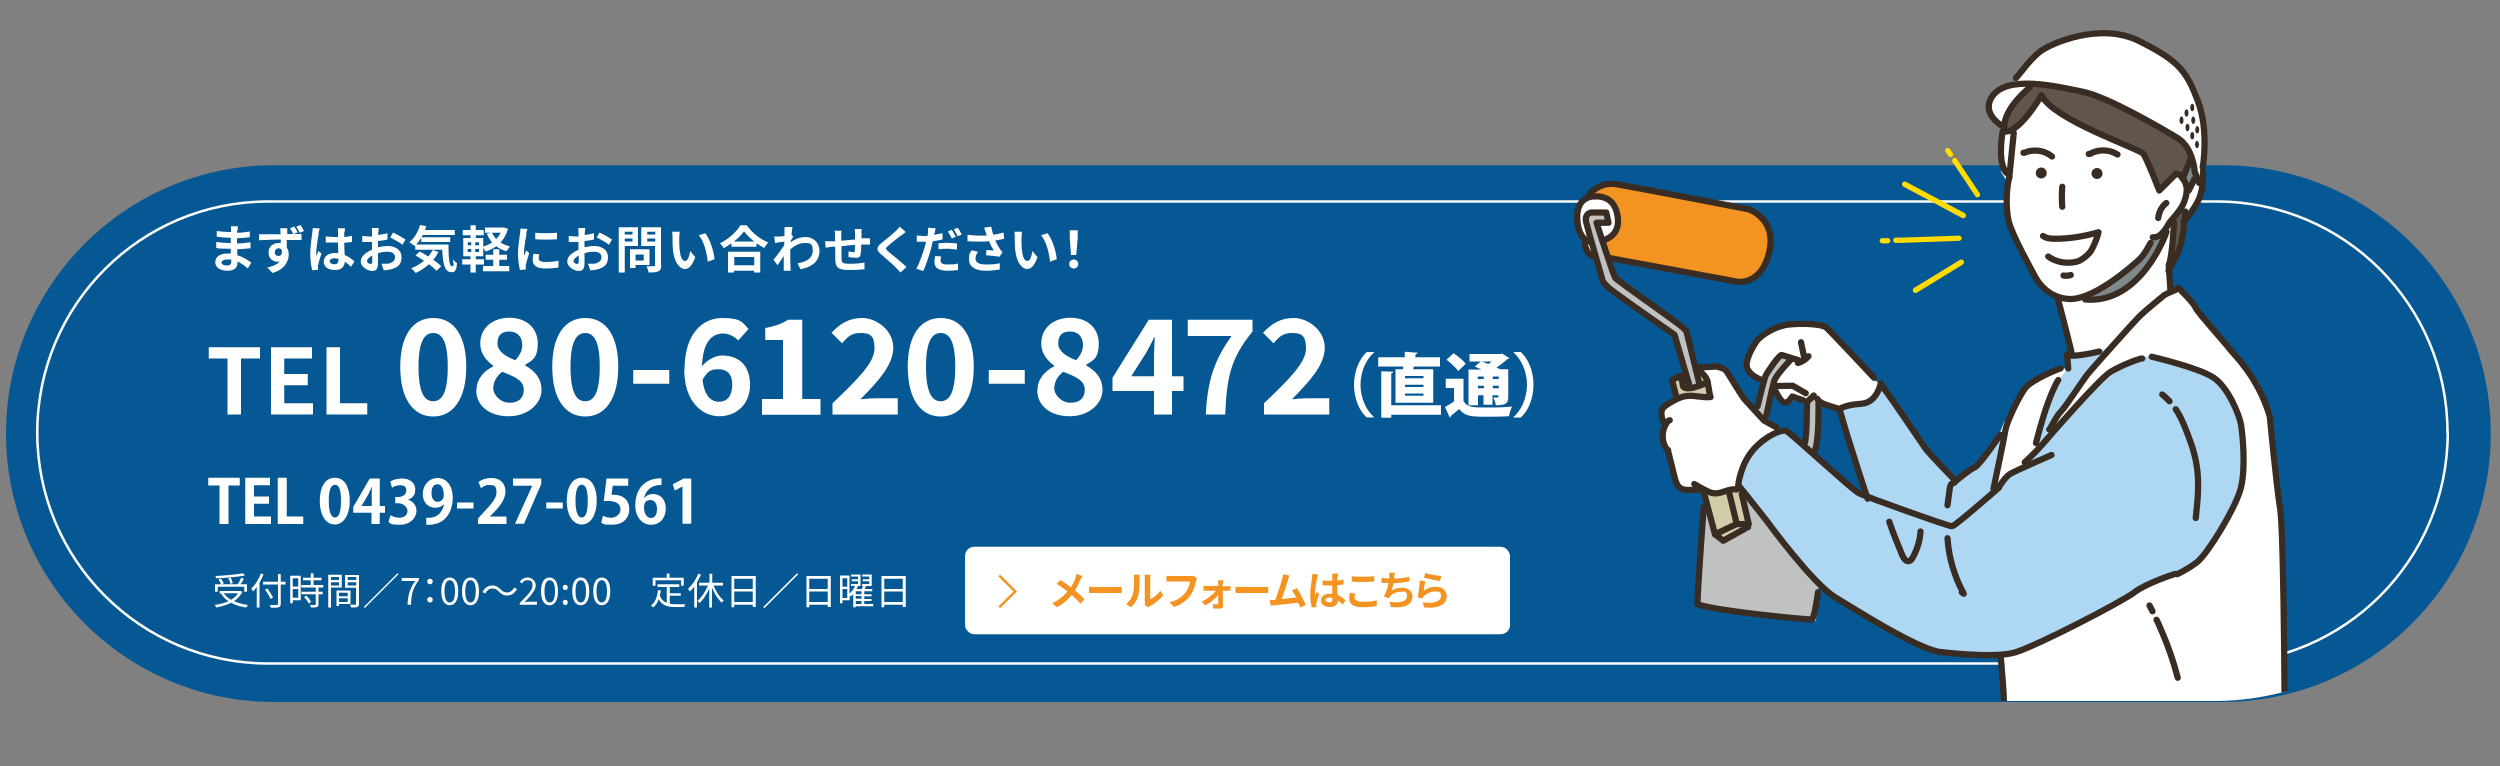 <?xml version="1.0" encoding="UTF-8"?>
<svg id="_レイヤー_2" data-name=" レイヤー 2" xmlns="http://www.w3.org/2000/svg" version="1.1" xmlns:xlink="http://www.w3.org/1999/xlink" viewBox="0 0 1000 306.6">
  <rect x="0" y="0" width="1000" height="306.6" fill="#808080" stroke="none"/>
  <defs>
    <style>
      .cls-1 {
        stroke-width: 2.1px;
      }

      .cls-1, .cls-2 {
        stroke: #ffdb00;
      }

      .cls-1, .cls-2, .cls-3, .cls-4, .cls-5, .cls-6 {
        fill: none;
      }

      .cls-1, .cls-2, .cls-6 {
        stroke-linecap: round;
        stroke-linejoin: round;
      }

      .cls-7 {
        fill: #aed7f3;
      }

      .cls-7, .cls-8, .cls-3, .cls-9, .cls-10, .cls-11, .cls-12, .cls-13, .cls-14, .cls-15, .cls-16, .cls-17 {
        stroke-width: 0px;
      }

      .cls-8 {
        fill: #7f898b;
      }

      .cls-2 {
        stroke-width: 2.2px;
      }

      .cls-9 {
        fill: #fffce4;
      }

      .cls-10 {
        fill-rule: evenodd;
      }

      .cls-10, .cls-14 {
        fill: #f39322;
      }

      .cls-4 {
        stroke: #fff;
      }

      .cls-4, .cls-5 {
        stroke-miterlimit: 10;
      }

      .cls-11 {
        fill: #61564e;
      }

      .cls-12 {
        fill: #c0c1c1;
      }

      .cls-18 {
        clip-path: url(#clippath);
      }

      .cls-13 {
        fill: #065895;
      }

      .cls-15 {
        fill: #d1cdab;
      }

      .cls-16 {
        fill: #382c23;
      }

      .cls-5 {
        stroke: #f39322;
      }

      .cls-17 {
        fill: #fff;
      }

      .cls-6 {
        stroke: #382c23;
        stroke-width: 2.5px;
      }
    </style>
    <clipPath id="clippath">
      <path class="cls-3" d="M885.7,280.4h-202.7c-59.3,0-95-55.1-95-114.4l1-97C589,9.7,746.7,0,806,0l76,9c59.3,0,111,104.7,111,164h0c0,59.3-48.1,107.4-107.3,107.4Z"/>
    </clipPath>
  </defs>
  <path class="cls-13" d="M109.7,66.1h779.3c59.3,0,107.3,48.1,107.3,107.3h0c0,59.3-48.1,107.4-107.3,107.4H109.7c-59.3,0-107.3-48.1-107.3-107.4h0c0-59.3,48.1-107.3,107.3-107.3Z"/>
  <path class="cls-4" d="M979.1,173h0c0,51.1-41.4,92.4-92.4,92.4H107.3c-51.1,0-92.4-41.4-92.4-92.4h0c0-51.1,41.4-92.4,92.4-92.4h779.3c51.1,0,92.4,41.4,92.4,92.4h0Z"/>
  <path class="cls-17" d="M94.8,92.3v.8c1.7,0,3.3-.2,5.1-.5v2.3c-1.4.2-3.2.3-5.1.4v2.1c2,0,3.7-.3,5.4-.5v2.4c-1.8.2-3.4.3-5.3.4v2.4c2.5.7,4.5,2.1,5.6,3l-1.4,2.3c-1.1-1-2.5-2.1-4.1-2.8v.7c0,1.7-1.3,3-4,3s-4.9-1.2-4.9-3.4,1.9-3.5,5-3.5.8,0,1.2,0v-1.9h-1c-1.2,0-3.5,0-4.8-.3v-2.4c1.3.2,3.8.4,4.8.4h1v-2.1h-.7c-1.3,0-3.6-.2-4.9-.4v-2.3c1.4.2,3.7.4,4.9.4h.8v-2.3h2.7v1.4h0l-.2.4h0ZM90.7,106.2c1.1,0,1.8-.3,1.8-1.5s0-.5,0-.9h-1.7c-1.4,0-2.2.6-2.2,1.2s.7,1.2,2.1,1.2h0Z"/>
  <path class="cls-17" d="M118.9,93l-1.4.6h3.1v2.4h-5.9v3c.5.8.8,1.7.8,2.8,0,2.6-1.6,6-6.5,7.4l-2.1-2.2c2-.4,3.8-1.1,4.9-2.3h-.9c-1.6,0-3.5-1.2-3.5-3.7s1.9-3.8,4.1-3.8.5,0,.8,0v-1.4c-3,0-6.2.2-8.7.3v-2.4h8.6v-.6c0-.8,0-1.5-.2-1.8h2.9v2.3h2.4c-.4-.8-.8-1.6-1.3-2.3l1.7-.7c.5.7,1,1.7,1.4,2.4h-.2ZM111.4,102.4c.8,0,1.6-.6,1.3-2.4-.3-.5-.8-.7-1.3-.7s-1.5.5-1.5,1.6.7,1.5,1.6,1.5h0ZM121.6,92.4l-1.7.7c-.4-.8-.9-1.7-1.4-2.4l1.7-.7c.5.7,1,1.6,1.4,2.4Z"/>
  <path class="cls-17" d="M127.5,93.4c-.3,1.4-1,5.8-1,7.8s0,.9,0,1.3c.3-.7.6-1.4.9-2.1l1.2,1c-.6,1.7-1.2,3.7-1.4,4.8v1.7l-2.3.2c-.4-1.4-.8-3.7-.8-6.5s.6-6.9.8-8.4c0-.6.2-1.3.2-2l2.8.2c-.2.4-.4,1.4-.5,1.8h0v.2h0ZM137.7,92.7v2.1c1.1,0,2.2-.3,3.1-.5v2.5c-1,0-2,.3-3.1.3,0,2,.1,3.6.2,4.9,1.7.7,2.9,1.7,3.9,2.6l-1.4,2.1c-.8-.8-1.7-1.5-2.5-2-.1,1.9-1.2,3.3-3.9,3.3s-4.5-1.2-4.5-3.3,1.7-3.5,4.5-3.5.9,0,1.3,0c0-1.2-.1-2.7-.1-4.2h-4.9v-2.4c1.2,0,2.3.2,3.5.2h1.4v-2.2c0-.4,0-.9-.1-1.3h2.9c0,.4-.1.9-.1,1.3h0l-.2.2h0ZM133.7,105.7c1.2,0,1.7-.6,1.7-1.8v-.4c-.5,0-1.1-.2-1.6-.2-1.2,0-1.9.5-1.9,1.2s.8,1.2,1.9,1.2h0Z"/>
  <path class="cls-17" d="M151.3,92.6v1.4c1.3-.2,2.7-.4,3.7-.7v2.5c-1.1.3-2.5.5-3.8.6v2.5c1.4-.3,2.8-.5,3.9-.5,3.1,0,5.5,1.6,5.5,4.4s-1.2,4.2-4.5,5c-.9.2-1.8.3-2.6.3l-.9-2.6h2.5c1.6-.3,2.9-1.1,2.9-2.6s-1.2-2.2-3-2.2-2.6.2-3.8.6v3.9c0,2.5-.9,3.2-2.2,3.2-2,0-4.7-1.7-4.7-3.8s2-3.6,4.5-4.7v-3.1h-3.9v-2.4c1.2,0,2,.2,2.7.2h1.2v-1.6c0-.3,0-1.4-.1-1.8h2.8c0,.4-.1,1.2-.2,1.8h0v-.3h0ZM148.3,105.5c.4,0,.6-.2.6-.8v-2.5c-1.2.7-2.1,1.5-2.1,2.2s.9,1.2,1.5,1.2h0ZM162.2,95.8l-1.2,2.1c-1-.8-3.6-2.3-4.9-2.9l1.1-2c1.6.7,3.9,2.1,5,2.8h0Z"/>
  <path class="cls-17" d="M179.4,97.9c0,4.8.2,8.6,1.4,8.6s.4-1.1.4-2.7c.5.5,1.1,1.2,1.6,1.5-.2,2.5-.6,3.6-2.2,3.6-2.9,0-3.5-3.9-3.7-9h-10.8v-1.7l-.2.2c-.5-.4-1.6-1.2-2.2-1.5,2-1.5,3.5-4.1,4.3-6.9l2.5.5c-.2.5-.3,1-.5,1.5h11.9v2h-12.8c-.2.3-.3.6-.5.9h11.5v1.9h-11.6v-1.7c-.6,1-1.3,1.9-2,2.7h12.9ZM175.4,100.8c-.6,1.1-1.3,2.2-2.1,3.1,1.3.9,2.4,1.8,3.2,2.6l-1.9,1.8c-.7-.8-1.8-1.7-3-2.6-1.6,1.4-3.4,2.6-5.3,3.5-.4-.5-1.2-1.4-1.8-1.9,1.9-.7,3.6-1.8,5.1-3-1.2-.8-2.3-1.5-3.4-2.1l1.7-1.6c1,.5,2.2,1.2,3.4,2,.7-.8,1.3-1.7,1.8-2.6l2.3.8h0Z"/>
  <path class="cls-17" d="M203.2,91.5c-.6,2.3-1.7,4.1-3,5.5,1.1.7,2.4,1.2,3.8,1.6-.5.5-1.1,1.4-1.4,1.9-1.6-.4-2.9-1.1-4.1-2-1.2.9-2.7,1.6-4.3,2.1-.2-.4-.5-1-.9-1.4v3.3h-3v1.2h3.3v2.1h-3.3v3.2h-2.1v-3.2h-3.3v-2.1h3.3v-1.2h-2.9v-7.3h2.9v-1.1h-3.1v-2.1h3.1v-1.9h2.1v1.9h3.2v2.1h-3.2v1.1h3v3.4c1.3-.4,2.5-.9,3.5-1.6-.8-1-1.5-2.2-2.1-3.5l1.6-.4h-2.3v-2.1h7.6l1.5.5h0ZM187.1,98.1h1.4v-1.2h-1.4v1.2ZM187.1,100.8h1.4v-1.2h-1.4v1.2ZM191.6,96.9h-1.5v1.2h1.5v-1.2ZM191.6,99.6h-1.5v1.2h1.5v-1.2ZM199.7,106.4h4v2.1h-10.5v-2.1h4.1v-2.5h-3v-2h3v-2.2h2.4v2.2h3.1v2h-3.1v2.5h0ZM196.8,93.1c.4.9,1,1.8,1.7,2.5.7-.7,1.3-1.6,1.8-2.5h-3.5Z"/>
  <path class="cls-17" d="M210.6,93.6c-.3,1.4-1,5.4-1,7.4s0,.9,0,1.3c.3-.7.6-1.4.9-2.1l1.2,1c-.6,1.7-1.2,3.9-1.4,4.9v1.7l-2.3.2c-.4-1.4-.8-3.9-.8-6.6s.6-6.4.8-8c0-.6.2-1.3.2-2l2.8.2c-.2.4-.4,1.4-.5,1.8h0v.2h.1ZM215.5,103.4c0,.9.8,1.4,2.8,1.4s3.3-.2,5.1-.5v2.7c-1.3.2-2.9.4-5.2.4-3.5,0-5.1-1.2-5.1-3.3s.1-1.6.3-2.6l2.3.2c-.2.7-.2,1.2-.2,1.7h0ZM222.8,93.1v2.6c-2.5.2-6.1.2-8.7,0v-2.6c2.5.3,6.5.2,8.7,0h0Z"/>
  <path class="cls-17" d="M233.9,92.6v1.4c1.3-.2,2.7-.4,3.7-.7v2.5c-1.1.3-2.5.5-3.8.6v2.5c1.4-.3,2.8-.5,3.9-.5,3.1,0,5.5,1.6,5.5,4.4s-1.2,4.2-4.5,5c-.9.2-1.8.3-2.6.3l-.9-2.6h2.5c1.6-.3,2.9-1.1,2.9-2.6s-1.2-2.2-3-2.2-2.6.2-3.8.6v3.9c0,2.5-.9,3.2-2.2,3.2-2,0-4.7-1.7-4.7-3.8s2-3.6,4.5-4.7v-3.1h-3.9v-2.4c1.2,0,2,.2,2.7.2h1.2v-1.6c0-.3,0-1.4-.1-1.8h2.8c0,.4-.1,1.2-.2,1.8h0v-.3h0ZM230.9,105.5c.4,0,.6-.2.6-.8v-2.5c-1.2.7-2.1,1.5-2.1,2.2s.9,1.2,1.5,1.2h0ZM244.8,95.8l-1.2,2.1c-1-.8-3.6-2.3-4.9-2.9l1.1-2c1.6.7,3.9,2.1,5,2.8h0Z"/>
  <path class="cls-17" d="M249.9,98.4v10.6h-2.4v-18.1h7.7v7.5h-5.3ZM249.9,92.7v1.1h3.1v-1.1h-3.1ZM253,96.6v-1.2h-3.1v1.2h3.1ZM254.2,106.1v1.1h-2.2v-7.5h7.8v6.3h-5.6,0ZM254.2,101.8v2.4h3.3v-2.4h-3.3ZM264.5,106.1c0,1.3-.3,2-1.1,2.4-.8.4-2.1.5-4,.5,0-.7-.5-1.8-.8-2.5h2.9c.4,0,.5,0,.5-.5v-7.6h-5.5v-7.5h7.9v15.2h.1ZM258.9,92.7v1.1h3.2v-1.1h-3.2ZM262.1,96.6v-1.2h-3.2v1.2h3.2Z"/>
  <path class="cls-17" d="M271.7,95.2c0,1.3,0,2.8.1,4.3.3,2.9.9,4.9,2.2,4.9s1.8-2.4,2.1-4l2,2.5c-1.3,3.5-2.6,4.7-4.2,4.7s-4.1-2-4.7-7.4c-.2-1.9-.2-4.2-.2-5.4s0-1.4-.2-2.1h3.1c-.1.8-.2,1.9-.2,2.5h0ZM285.7,103.7l-2.6,1c-.3-3.2-1.4-8.1-3.6-10.6l2.6-.8c1.9,2.3,3.5,7.4,3.7,10.4h-.1Z"/>
  <path class="cls-17" d="M298.7,90.1c2.2,3.1,5.4,5.6,8.6,6.9-.6.6-1.1,1.4-1.6,2.2-1-.5-2.1-1.2-3.1-1.9v1.4h-10v-1.4c-1,.7-2.1,1.4-3.1,2-.3-.6-1-1.4-1.5-2,3.5-1.7,6.7-4.7,8.2-7.2h2.5ZM291.3,100.7h12.8v8.3h-2.5v-.7h-8v.7h-2.4v-8.3h.1ZM301.7,96.6c-1.7-1.3-3.2-2.8-4.1-4.1-.9,1.4-2.4,2.8-4,4.1h8.1ZM293.7,102.8v3.3h8v-3.3h-8Z"/>
  <path class="cls-17" d="M314.1,90.8h2.9c-.1.7-.3,1.7-.4,3l.7.9c-.3.4-.7,1-1,1.6v.6c2-1.5,4.1-2.1,5.9-2.1,3.1,0,5.5,2.2,5.6,5.4,0,4.1-2.6,6.5-7.6,7.5l-1.2-2.4c3.5-.5,6.1-2,6.1-5.1s-1.3-3-3.3-3-4,1-5.7,2.6v1.7c0,1.7,0,3.3.1,5.2,0,.4,0,1.1.1,1.6h-2.8v-5.9c-.8,1.3-1.8,2.7-2.5,3.7l-1.6-2.2c1.2-1.4,3.2-4.1,4.3-5.8v-1.4c-1,0-2.5.3-3.7.5l-.3-2.6h1.8c.6,0,1.5,0,2.3-.3v-3.4h.3Z"/>
  <path class="cls-17" d="M344.6,93.1v2.2h3.4v2.5h-3.5c0,1.5-.1,3.2-.3,4-.2,1.1-.7,1.3-1.8,1.3s-2.3-.2-3-.3v-2.2c.7,0,1.5.3,1.9.3s.6,0,.6-.5.1-1.5.2-2.4c-1.8,0-3.8.3-5.5.5v4.6c0,2,.2,2.4,3.2,2.4s4.5-.2,6-.5v2.7c-1.5.2-3.9.3-5.8.3-5.2,0-5.8-1.1-5.9-4.6v-4.7h-1.4c-.6,0-1.9.3-2.4.4l-.3-2.6h4v-2c0-.8,0-1.5-.2-2.2h2.8c-.1.7-.1,1.2-.1,2.1v1.9c1.7-.2,3.7-.3,5.5-.5v-2.3c0-.5,0-1.4-.1-1.9h2.7c0,.3,0,1.2-.1,1.8h0v-.3Z"/>
  <path class="cls-17" d="M360.5,94.1c-1.3,1-4,3.1-5.3,4.3-1.1.9-1,1.2,0,2.1,1.5,1.3,5.3,4.3,7.4,6.3l-2.4,2.2c-.6-.6-1.2-1.3-1.8-1.9-1.2-1.3-4.2-3.8-6-5.4-2-1.7-1.9-2.8.2-4.5,1.6-1.3,4.4-3.5,5.7-4.8.6-.6,1.2-1.2,1.6-1.7l2.4,2.1c-.6.5-1.3,1-1.8,1.4h0Z"/>
  <path class="cls-17" d="M373.8,93.2c0,.2-.1.5-.2.7,1.1-.2,2.3-.4,3.4-.6v2.5c-1.2.3-2.6.5-3.9.7-.2.9-.4,1.8-.6,2.6-.7,2.8-2.1,6.9-3.2,9.3l-2.8-.9c1.2-2,2.7-6.3,3.5-9.1.1-.5.3-1.1.4-1.7h-3.7v-2.5c1,0,1.6.2,2.5.2h1.8c0-.4.1-.8.2-1.2,0-.7.1-1.6,0-2.1l3.1.2c-.2.6-.4,1.5-.4,1.9h-.1,0ZM376.2,104.2c0,.9.6,1.6,2.8,1.6s2.7,0,4.2-.4v2.6c-1.3.2-2.6.3-4.2.3-3.4,0-5.2-1.2-5.2-3.2s.2-1.9.3-2.7l2.4.2c-.2.6-.3,1.2-.3,1.7h0ZM379.3,97.2c1.2,0,2.4,0,3.5.2v2.4c-1.1,0-2.3-.3-3.5-.3s-2.6,0-3.9.2v-2.4c1.1,0,2.6-.2,3.9-.2h0ZM382.3,94.7l-1.6.7c-.4-.8-1-2-1.6-2.8l1.6-.7c.5.7,1.2,2,1.6,2.8h0ZM384.7,93.8l-1.6.7c-.4-.8-1.1-2-1.6-2.8l1.6-.6c.5.7,1.3,2,1.6,2.7h0Z"/>
  <path class="cls-17" d="M393.8,91l2.7-.3c.2,1.1.5,2.2.8,3.2,1.4-.2,2.9-.5,4.1-.9l.3,2.5c-1,.3-2.3.5-3.6.7.6,1.3,1.3,2.6,1.8,3.3.3.5.7.9,1.1,1.4l-1.2,1.8c-1.1-.2-3.7-.5-5.4-.6l.2-2.1c1,0,2.3.2,2.9.2-.6-1-1.3-2.3-1.9-3.7-2.4.2-5.2.2-8.6,0v-2.6c3,.4,5.6.4,7.7.3-.2-.5-.3-.9-.4-1.2-.2-.5-.4-1.2-.6-1.9h.1ZM390.2,103.4c0,1.7,1.5,2.4,4.3,2.4s4-.2,5.4-.5v2.5c-1.3.2-3.1.5-5.6.5-4.1,0-6.7-1.6-6.7-4.5s.4-2.4,1.1-3.7l2.5.6c-.6.9-1,1.8-1,2.7h0Z"/>
  <path class="cls-17" d="M408.6,95.2c0,1.3,0,2.8.1,4.3.3,2.9.9,4.9,2.2,4.9s1.8-2.4,2.1-4l2,2.5c-1.3,3.5-2.6,4.7-4.2,4.7s-4.1-2-4.7-7.4c-.2-1.9-.2-4.2-.2-5.4s0-1.4-.2-2.1h3.1c-.1.8-.2,1.9-.2,2.5h0ZM422.6,103.7l-2.6,1c-.3-3.2-1.4-8.1-3.6-10.6l2.6-.8c1.9,2.3,3.5,7.4,3.7,10.4h-.1Z"/>
  <path class="cls-17" d="M427.7,105.6c0-1.1.8-1.8,1.8-1.8s1.8.7,1.8,1.8-.8,1.8-1.8,1.8-1.8-.7-1.8-1.8ZM427.9,95.1v-3h3.2v3l-.6,6.9h-2.1l-.5-6.9h0Z"/>
  <path class="cls-17" d="M91,143.4h-7.5v-4.5h20.5v4.5h-7.6v22.4h-5.4v-22.4h0Z"/>
  <path class="cls-17" d="M108.3,138.9h16.5v4.5h-11.1v6.2h9.4v4.5h-9.4v7.2h11.5v4.5h-16.8v-26.9h-.1Z"/>
  <path class="cls-17" d="M130.6,138.9h5.4v22.4h10.9v4.5h-16.3v-26.9h0Z"/>
  <g>
    <g>
      <path class="cls-17" d="M97,236.7c-.8,1.6-2,2.8-3.4,3.8,1.6.7,3.5,1.2,5.6,1.5-.2.2-.5.7-.7,1-2.3-.3-4.3-.9-6-1.9-1.8.9-3.9,1.5-6,1.9,0-.3-.4-.8-.7-1,2-.3,4-.8,5.6-1.5-1.2-.8-2.3-1.9-3-3.1h.2-.7v-1h8.4l.7.4h0ZM87.1,236.7h-1.1v-3h2.4c-.2-.5-.6-1.4-1-2l1-.3c.4.6.9,1.4,1.1,2l-.9.3h6.5c.5-.8,1.1-1.8,1.4-2.6l1.1.4c-.4.7-.9,1.5-1.4,2.2h2.6v3h-1.1v-2h-10.6v2h0ZM97.9,230.2c-3,.6-7.6,1-11.5,1.1,0-.3-.2-.7-.2-.9,3.8-.2,8.4-.6,11-1.1l.8.9h-.1ZM89.5,237.3c.7,1,1.7,1.9,2.9,2.6,1.2-.7,2.2-1.5,2.8-2.6h-5.8,0ZM92.1,233.5c0-.6-.4-1.5-.8-2.2l1-.2c.4.7.7,1.6.8,2.2l-1.1.2h0Z"/>
      <path class="cls-17" d="M105.4,229.8c-.4,1.1-1,2.2-1.6,3.3v9.9h-1.1v-8.2c-.5.7-1,1.3-1.5,1.8,0-.2-.5-.8-.7-1.1,1.5-1.5,3-3.7,3.8-6.1l1.1.3h0ZM114.2,233.8h-1.9v7.7c0,.8-.2,1.2-.8,1.4-.6.2-1.6.2-3.2.2,0-.3-.3-.8-.4-1.1h2.8c.3,0,.5-.1.5-.5v-7.7h-6v-1.1h6v-3.1h1.1v3.1h1.9v1.1h0ZM108.2,239.5c-.4-.9-1.4-2.5-2.2-3.7l1-.4c.8,1.2,1.8,2.7,2.2,3.6l-1,.6h0Z"/>
      <path class="cls-17" d="M120.3,240.1h-3.2v1.2h-1v-11h4.2v9.8ZM117.1,231.3v3.3h2.2v-3.3h-2.2ZM119.3,239.1v-3.5h-2.2v3.5h2.2ZM127.4,235v1.7h1.7v1h-1.7v4c0,.6-.2,1-.6,1.1-.5.2-1.2.2-2.4.2,0-.3-.2-.8-.4-1h2c.2,0,.3,0,.3-.3v-4h-5.7v-1h5.7v-1.7h-5.8v-1h3.8v-1.9h-3.1v-1h3.1v-1.8h1.1v1.8h3.2v1h-3.2v1.9h3.9v1h-1.9ZM122.5,238.2c.8.8,1.6,1.8,1.9,2.6l-.9.6c-.3-.7-1.1-1.8-1.9-2.6l.9-.5h0Z"/>
      <path class="cls-17" d="M132.4,235.1v7.9h-1.1v-13.1h5.4v5.1h-4.3,0ZM132.4,230.8v1.2h3.2v-1.2h-3.2ZM135.6,234.2v-1.3h-3.2v1.3h3.2ZM135.6,241.6v.8h-1v-6.2h5.6v5.4h-4.6ZM135.6,237.1v1.4h3.5v-1.4h-3.5ZM139.1,240.8v-1.5h-3.5v1.5h3.5ZM143.6,241.5c0,.7-.2,1.1-.7,1.3s-1.3.2-2.5.2c0-.3-.2-.8-.4-1.1h2.1c.2,0,.3,0,.3-.4v-6.4h-4.4v-5.1h5.6v11.6h0ZM139.1,230.8v1.2h3.4v-1.2h-3.4ZM142.5,234.2v-1.3h-3.4v1.3h3.4Z"/>
      <path class="cls-17" d="M145.9,243.2l-.4-.4,13.5-13.5.4.4-13.5,13.5Z"/>
      <path class="cls-17" d="M166,232.4h-5.3v-1.2h6.9v.8c-2.5,3.2-3.1,5.7-3.2,9.9h-1.4c.2-4,1-6.6,3.1-9.5h-.1Z"/>
      <path class="cls-17" d="M170.9,232.6c0-.7.5-1.1,1.1-1.1s1.1.4,1.1,1.1-.5,1.1-1.1,1.1-1.1-.4-1.1-1.1ZM170.9,239.9c0-.7.5-1.1,1.1-1.1s1.1.4,1.1,1.1-.5,1.1-1.1,1.1-1.1-.4-1.1-1.1Z"/>
      <path class="cls-17" d="M176.5,236.5c0-3.6,1.3-5.5,3.4-5.5s3.4,1.9,3.4,5.5-1.3,5.6-3.4,5.6-3.4-2-3.4-5.6ZM182,236.5c0-3.1-.8-4.4-2.1-4.4s-2.1,1.3-2.1,4.4.8,4.5,2.1,4.5,2.1-1.4,2.1-4.5Z"/>
      <path class="cls-17" d="M184.8,236.5c0-3.6,1.3-5.5,3.4-5.5s3.4,1.9,3.4,5.5-1.3,5.6-3.4,5.6-3.4-2-3.4-5.6ZM190.3,236.5c0-3.1-.8-4.4-2.1-4.4s-2.1,1.3-2.1,4.4.8,4.5,2.1,4.5,2.1-1.4,2.1-4.5Z"/>
      <path class="cls-17" d="M196.9,235.4c-1.2,0-2.2.8-2.8,2l-1.1-.6c.9-1.7,2.3-2.6,3.9-2.6s2.3.6,3.4,1.6c.8.8,1.5,1.2,2.6,1.2s2.2-.8,2.8-2l1.1.6c-.9,1.7-2.3,2.6-3.9,2.6s-2.3-.6-3.4-1.6c-.8-.8-1.4-1.2-2.6-1.2h0Z"/>
      <path class="cls-17" d="M208,241.1c3.2-3.2,5-5.1,5-6.9s-.7-2.1-2-2.1-1.7.6-2.3,1.3l-.8-.8c.9-1,1.8-1.6,3.2-1.6s3.2,1.2,3.2,3.1-1.8,4-4.4,6.7c.6,0,1.2-.1,1.8-.1h3.1v1.2h-6.9v-.8h0Z"/>
      <path class="cls-17" d="M216.4,236.5c0-3.6,1.3-5.5,3.4-5.5s3.4,1.9,3.4,5.5-1.3,5.6-3.4,5.6-3.4-2-3.4-5.6ZM222,236.5c0-3.1-.8-4.4-2.1-4.4s-2.1,1.3-2.1,4.4.8,4.5,2.1,4.5,2.1-1.4,2.1-4.5Z"/>
      <path class="cls-17" d="M225.1,235c0-.6.4-1.1,1-1.1s1,.4,1,1.1-.4,1-1,1-1-.4-1-1ZM225.1,241c0-.6.4-1.1,1-1.1s1,.4,1,1.1-.4,1-1,1-1-.4-1-1Z"/>
      <path class="cls-17" d="M228.9,236.5c0-3.6,1.3-5.5,3.4-5.5s3.4,1.9,3.4,5.5-1.3,5.6-3.4,5.6-3.4-2-3.4-5.6ZM234.4,236.5c0-3.1-.8-4.4-2.1-4.4s-2.1,1.3-2.1,4.4.8,4.5,2.1,4.5,2.1-1.4,2.1-4.5Z"/>
      <path class="cls-17" d="M237.3,236.5c0-3.6,1.3-5.5,3.4-5.5s3.4,1.9,3.4,5.5-1.3,5.6-3.4,5.6-3.4-2-3.4-5.6ZM242.8,236.5c0-3.1-.8-4.4-2.1-4.4s-2.1,1.3-2.1,4.4.8,4.5,2.1,4.5,2.1-1.4,2.1-4.5Z"/>
      <path class="cls-17" d="M267.9,241.5c.7.1,1.6.2,2.4.2h3.8c-.2.3-.4.8-.4,1.1h-3.5c-3.1,0-5.3-.5-6.7-3.1-.5,1.4-1.3,2.5-2.2,3.3-.2-.2-.6-.6-.9-.8,1.7-1.3,2.5-3.4,2.8-6.1h1.1c0,.8-.2,1.5-.4,2.1.6,1.6,1.5,2.4,2.8,2.9v-6.3h-3.7v-1.1h8.7v1.1h-3.8v2.5h4.4v1h-4.4v3.1h0ZM262.2,234.3h-1.1v-3.2h5.6v-1.7h1.1v1.7h5.7v3.2h-1.1v-2.2h-10.2v2.2h0Z"/>
      <path class="cls-17" d="M280.4,229.8c-.5,1.1-1,2.2-1.6,3.2v10h-1.1v-8.4c-.5.7-1.1,1.4-1.8,2-.1-.3-.5-.9-.7-1.1,1.6-1.4,3.2-3.7,4.1-6l1.1.3h0ZM285.4,234.2c1,2.4,2.5,4.8,4.1,6-.3.2-.7.6-.8.9-1.5-1.4-2.9-3.6-3.9-6v7.9h-1.1v-7.6c-1,2.3-2.4,4.5-3.9,5.8-.2-.2-.6-.7-.8-.9,1.6-1.3,3.2-3.7,4.2-6.1h-3.6v-1.1h4.2v-3.6h1.1v3.6h4.3v1.1h-3.8Z"/>
      <path class="cls-17" d="M302.3,230.4v12.4h-1.2v-.9h-7.4v1h-1.1v-12.5h9.7ZM293.7,231.5v4.1h7.4v-4.1h-7.4ZM301.1,240.8v-4.2h-7.4v4.2h7.4Z"/>
      <path class="cls-17" d="M305.8,243.2l-.5-.4,13.5-13.5.5.4-13.5,13.5Z"/>
      <path class="cls-17" d="M332.3,230.4v12.4h-1.2v-.9h-7.4v1h-1.1v-12.5h9.7ZM323.7,231.5v4.1h7.4v-4.1h-7.4ZM331.1,240.8v-4.2h-7.4v4.2h7.4Z"/>
      <path class="cls-17" d="M349.2,242.5h-6.9v.4h-1v-5.3c-.3.4-.6.7-1,1,0-.1-.2-.3-.4-.4v1.9h-2.9v1.2h-1v-11.1h3.8v7.3c.9-.9,1.8-2.1,2.2-3.1h-1.6v-.8h2.8v-1.1h-2.5v-.8h2.5v-1.1h-2.8v-.8h3.8v4.6h-1.4.4c-.2.5-.4.8-.6,1.2h2.1c.2-.4.4-.8.5-1.2h-.4v-.8h2.9v-1.1h-2.6v-.8h2.6v-1.1h-2.8v-.8h3.8v4.6h-2.9.6c-.2.5-.4.9-.5,1.2h3v.9h-3.2v1.2h2.9v.8h-2.9v1.1h2.9v.8h-2.9v1.2h3.6v.9h-.1ZM337,231.3v3.4h1.9v-3.4h-1.9ZM338.9,239.2v-3.6h-1.9v3.6h1.9ZM344.6,236.5h-2.3v1.2h2.3v-1.2ZM344.6,238.4h-2.3v1.1h2.3v-1.1ZM342.3,241.6h2.3v-1.2h-2.3v1.2Z"/>
      <path class="cls-17" d="M362.3,230.4v12.4h-1.2v-.9h-7.4v1h-1.1v-12.5h9.7ZM353.7,231.5v4.1h7.4v-4.1h-7.4ZM361.1,240.8v-4.2h-7.4v4.2h7.4Z"/>
    </g>
    <g>
      <rect class="cls-17" x="386" y="218.7" width="218" height="35" rx="3.7" ry="3.7"/>
      <g>
        <path class="cls-10" d="M432.1,231.8c-.5,1.3-1.2,2.9-2.1,4.4,1.4,1.1,2.8,2.4,3.8,3.5l-1.6,1.8c-1.1-1.3-2.3-2.4-3.5-3.5-1.4,1.7-3.2,3.5-6,4.9l-1.8-1.6c2.6-1.3,4.5-2.8,6.1-4.7-1.1-.9-2.7-2.1-4.3-3l1.4-1.6c1.3.8,3,1.9,4.3,2.9.8-1.3,1.4-2.5,1.8-3.8.1-.4.3-1.1.4-1.5l2.4.8c-.2.4-.5,1.1-.7,1.4h-.2,0Z"/>
        <path class="cls-10" d="M438.2,234.8h8.6c.8,0,1.5,0,1.9-.1v2.5h-13.1v-2.5c.6,0,1.8.1,2.6.1Z"/>
        <path class="cls-10" d="M453.1,237.7c.5-1.4.5-4.4.5-6.3s0-1.1-.1-1.5h2.4s-.1.8-.1,1.5c0,1.9,0,5.3-.5,6.9-.5,1.8-1.5,3.4-2.9,4.6l-2-1.3c1.4-1,2.3-2.5,2.7-3.8h0ZM457.9,240.6v-9.3c0-.7-.1-1.3-.1-1.4h2.4s-.1.7-.1,1.4v8.4c1.3-.6,2.9-1.8,4-3.4l1.2,1.8c-1.3,1.7-3.6,3.5-5.4,4.4s-.5.4-.7.5l-1.3-1.1c0-.3.1-.8.1-1.2h-.1Z"/>
        <path class="cls-10" d="M478.4,232.6c-.4,1.6-1.1,4.1-2.4,5.8-1.5,1.9-3.6,3.5-6.4,4.4l-1.8-1.9c3.2-.8,5-2.1,6.3-3.8,1.1-1.3,1.7-3.1,1.9-4.5h-9.4v-2.3c.5,0,1.4.1,1.9.1h7.4c.3,0,.8,0,1.3-.1l1.6,1c-.1.3-.3.8-.4,1.1h0v.2Z"/>
        <path class="cls-10" d="M489,233.5v1h1.9c.4,0,1,0,1.3-.1v1.9h-3.1c0,1.9.1,4.1.1,5.7s-.6,1.4-1.5,1.4h-2.5v-1.8c.5.1,1.3.1,1.7.1s.4-.2.4-.5v-3.2c-1.1,1.4-3.3,3.2-5.2,4.2l-1.4-1.6c2.3-1,4.5-2.8,5.6-4.3h-4.9v-2c.4,0,1,.1,1.5.1h4.4v-1c0-.4,0-.9-.1-1.3h2.1v1.3h-.3Z"/>
        <path class="cls-10" d="M496.8,234.8h8.6c.8,0,1.5,0,1.9-.1v2.5h-13.1v-2.5c.6,0,1.8.1,2.6.1Z"/>
        <path class="cls-10" d="M515.3,231.8c-.5,1.6-1.8,5.6-2.6,7.8,2-.2,4.2-.4,5.8-.6-.6-1.1-1.2-2.2-1.7-2.9l2-.8c1.1,1.7,2.8,4.9,3.5,6.7l-2.2,1c-.2-.5-.5-1.2-.8-1.9-2.6.3-7.4.8-9.5,1-.4,0-1,.1-1.5.2l-.4-2.3h2.2c.9-2.4,2.3-6.8,2.8-8.4.2-.8.3-1.3.4-1.9l2.5.5c-.2.5-.5,1.1-.7,1.8h0l.2-.2h0Z"/>
        <path class="cls-10" d="M526.8,231.2c-.2,1.1-.8,4.6-.8,6.2s0,.7,0,1c.2-.6.5-1.1.7-1.6l1,.8c-.5,1.3-1,2.9-1.2,3.8v1.5h-1.8c-.3-1-.6-2.8-.6-5s.5-5.4.7-6.7c0-.4,0-1.1.2-1.6l2.2.2c0,.3-.3,1.1-.4,1.4h0ZM534.9,230.6v1.6c.9,0,1.7-.2,2.5-.4v2c-.8.1-1.6.2-2.5.3,0,1.6,0,2.8.2,3.9,1.3.5,2.3,1.4,3.1,2.1l-1.1,1.7c-.7-.6-1.3-1.2-2-1.6,0,1.5-1,2.6-3.1,2.6s-3.6-.9-3.6-2.6,1.4-2.7,3.5-2.7.7,0,1,0v-3.3h-1.1c-.9,0-1.9,0-2.8-.1v-1.9c.9.1,1.8.1,2.8.1h1.1v-2.9h2.3v1h0v.2h-.3ZM531.7,241c1,0,1.3-.5,1.3-1.5v-.3c-.4-.1-.8-.2-1.3-.2-.9,0-1.5.4-1.5,1s.6.9,1.5.9h0Z"/>
        <path class="cls-10" d="M541.8,238.9c0,1,1,1.8,3.3,1.8s4.2-.2,5.6-.6v2.3c-1.4.3-3.3.5-5.5.5-3.7,0-5.5-1.2-5.5-3.4s.2-1.7.3-2.3l2.1.2c-.2.6-.3,1.1-.3,1.6h0ZM545.1,230.7c1.6,0,3.4-.1,4.6-.2v2.1c-1.1.1-3.1.2-4.6.2s-3.1,0-4.4-.2v-2.1c1.2.1,2.7.2,4.3.2h.1Z"/>
        <path class="cls-10" d="M557.8,231v.5c1.8-.1,4-.3,5.9-.8v1.9c-1.6.3-4.2.6-6.3.7-.2,1-.5,2-.7,2.8,1.3-.7,2.5-1,4-1,2.6,0,4.3,1.4,4.3,3.4,0,3.6-3.5,4.9-8.6,4.3l-.6-2.1c3.5.6,7,.1,7-2.2s-.8-1.8-2.4-1.8-3.5.7-4.4,1.9c-.2.2-.3.4-.5.7l-1.9-.7c.8-1.5,1.4-3.6,1.8-5.4-1,0-2,0-2.8-.1v-2c1,.2,2.2.3,3.1.3v-2.3h2.3c-.2.7-.3,1.2-.4,1.7h0l.2.2h0Z"/>
        <path class="cls-10" d="M569.6,236.2c1.5-1.1,3-1.5,4.7-1.5,2.8,0,4.4,1.7,4.4,3.7,0,2.9-2.3,5.1-9,4.6l-.6-2.1c4.8.7,7.3-.5,7.3-2.5s-1-1.8-2.4-1.8-3.4.7-4.5,1.9c-.3.4-.5.6-.6.9l-1.8-.5c.3-1.6.7-4.7.8-6.7l2.2.3c-.2.9-.5,2.8-.6,3.8h0ZM576.5,230.5l-.5,1.9c-1.6-.2-5.2-1-6.4-1.3l.5-1.9c1.5.5,5,1.1,6.4,1.2h0Z"/>
      </g>
      <polyline class="cls-5" points="399.7 230.2 406.1 236.6 399.7 242.9"/>
    </g>
  </g>
  <g class="cls-18">
    <g>
      <polygon class="cls-17" points="914 305.4 913.1 214.4 909.3 185.3 907.4 166.6 903.7 153.4 891.5 137.5 875.5 119.7 870.8 115.9 868 117.8 868 107.5 871.8 99.1 874.6 86.8 880.2 80.3 881.2 69 882.1 55.9 879.3 39.9 873.7 27.8 859.6 17.4 848.3 13.7 838 13.7 824.9 15.6 813.6 22.1 805.2 33.4 800.5 35.3 795.8 39 795.8 44.6 800.5 52.1 800.5 58.7 800.5 69 802.4 71.8 802.4 79.3 802.4 87.8 809.9 102.8 816.5 113.1 823 119.7 828.6 141.3 826.8 144.1 826.8 146.9 816.5 151.6 811.8 153.4 801.4 169.4 797.7 178.8 781.7 192.9 768.6 176.9 751.7 153.4 748 150.6 729.2 130 718 130 708.6 132.8 703 136.6 698.3 144.1 701.1 150.6 705.8 153.4 709.5 156.3 714.2 160.9 718 160 726.4 160 734.8 163.8 746.1 196.6 741.4 196.6 716.1 174.1 709.5 170.3 701.1 162.8 693.6 155.3 690.8 146.9 686.1 145.9 677.6 146.9 674.8 130.9 646.7 111.2 642.9 102.8 696.4 112.2 703 111.2 705.8 105.6 708.6 100 708.6 91.5 701.1 83.1 645.7 73.7 639.2 74.7 635.4 79.3 632.6 80.3 630.7 85 630.7 91.5 634.5 95.3 634.5 99.1 639.2 103.7 641 113.1 652.3 122.5 670.1 133.7 673.9 149.7 668.2 152.5 670.1 159.1 664.5 164.7 665.4 170.3 665.4 175 666.4 179.7 670.1 192.9 673.9 196.6 680.4 195.7 683.2 201.3 681.4 203.2 679.5 241.6 726.4 248.2 727.3 233.2 747 246.3 760.2 253.8 773.3 261.3 800.5 262.3 801.4 284.8 914 305.4"/>
      <g>
        <polygon class="cls-15" points="682.9 152.3 681.7 150.3 678.9 148.3 679.6 153.7 682.9 152.3"/>
        <path class="cls-9" d="M636.5,97.1l-2.3-.4s.2,2.6.8,3.9,3.1,2,2.9,1.7c-.2-.3-1.3-5.1-1.3-5.1h-.1Z"/>
        <path class="cls-14" d="M636.1,78.4s.9-5.6,8.6-5.1l54,10.5s11.8,1.7,8.6,18-16.9,10.3-16.9,10.3l-46.7-8.6-2.8-7.5s6.2-.2,6.4-8.1-6-9.2-11.1-9.4h0Z"/>
        <path class="cls-12" d="M679.4,153.8s-4.2-22.4-4.7-22.4-28.9-19.3-28.9-19.3l-7.3-23.7,4.6.2-.9-2.9-5.9-.4s-2.9,0-1.8,3.8,6.3,23,6.3,23l3.2,3.6,26,18,6.1,21.1,3.2-.9h.1Z"/>
        <path class="cls-15" d="M683.9,158.6l-1.2-5.1s-5.9,1.8-7.1,1.5-2.1-.8-2.3-1.5c-.2-.8-.8-3-.8-3l-3.8,1.5,2,7.7s2.4-1.4,3.6-1.4,4.7.4,4.7.4h4.8c0-.1,0,0,0,0h0Z"/>
        <path class="cls-12" d="M727.7,233.8l-2.7,13.9s-46.4-3.2-46.4-6.3c.6-4.2,3-39.2,3-39.2l1.7.6,3.2,10.3,3.4,3.4,9.7-6.7-2.7-13.5s14.8,19,15,19.6,9.1,9.5,9.5,10.5c.4,1.1,6.5,7.4,6.5,7.4h-.2Z"/>
        <path class="cls-15" d="M696.2,196.3s-1.6-.5-3.4-.5-4.6,1-6,1.2-5.7-1.4-5.7-1.4l4.6,17.5,3.7,3.2,9.4-5.7v-2.1l-2.7-12.2h.1Z"/>
        <path class="cls-12" d="M716.6,143.1l-4.4-1.5s-4.9,6.5-6.3,9.5-3.6,13.8-3.6,13.8l3.7,3.1,3.4-17.2,7.1-7.6h0Z"/>
        <path class="cls-12" d="M725.3,181.1s1.7-4.1,2.1-8.4c.3-4.3-.2-13.5-.2-13.5l-1.6-.9-2.5,3.2-.6,11.7-1.3,5.4,4.1,2.5h0Z"/>
        <path class="cls-11" d="M876.2,61.7l-2.8,10s-2.3-2.2-2.8-2-7,5.6-7,5.6l-6.7-14.5s-23.4-10.3-25.2-11.3-15.1-9.4-15.5-11.6c-2.4,4.1-8.3,14.1-15,14.4.5-5,3.6-10.8,4.1-11.2s8.1-7.6,8.1-7.6c0,0,8.8-.3,19.6,2.4s27.5,12.9,27.5,12.9c0,0,10.3,5.6,11.4,6.4,1.1.8,4,4.9,4.4,6.4h0Z"/>
        <path class="cls-11" d="M873.9,84.6s-.5,9.6-1.5,12.7c-.9,3.1-4.4,8.5-4.4,8.5l1.3-18.2,3.1-5.1,1.5,2h0Z"/>
        <path class="cls-8" d="M866.4,92.7s-6.7,15.7-12.5,20.1-14.2,7.3-19.5,6.6c9.2-6.1,16.8-11.9,17.5-12.4s6-5,6.4-5.9c.3-.9,2.6-6.4,2.6-6.4,0,0,4.5-.3,5.5-1.9h0Z"/>
        <polygon class="cls-8" points="878.9 70.9 877.8 68.3 876.6 63.2 873.4 71.7 875.5 75.4 878.9 70.9"/>
        <path class="cls-7" d="M797.6,195.6l3.7-22.3-1.6,1.6-10.2,12.1-8.4,5.7-13.7-16.8-15-22.1s-2.9,6.8-6.2,7.4-9.8,1.9-9.8,1.9l10,35.3,34.2,12.5,17-15.4h0Z"/>
        <path class="cls-7" d="M843.2,139.2s-5.7,2.1-9.4,2.9c-3.7.8-6.3.6-6.3.6l-.3,4.4s-3.6,4.7-4.4,6.3c-.8,1.6-8.6,25.5-8.8,26s4.5-3.7,4.5-3.7c0,0,1-6.3,2.3-7.6s17.1-22.3,17.1-22.3l5.4-6.7h0Z"/>
        <path class="cls-7" d="M895.5,167.1s-6.5-14.6-12.9-18.1c-6.5-3.4-19.8-7.8-25-6-5.2,1.7-9.9,4.3-17.6,11.2-7.8,6.9-24.1,25.8-24.1,25.8l-4.3,3.9-1.3,3s-4.9.8-5.6,1.7c-.7.9-5.2,6.4-5.2,6.4l-18.9,15.9-39.6-14.2-27.1-23.7s-6.5,1.3-12,7.3-6.5,14.6-6.5,14.6l10.3,11.2s16.3,20.6,22.4,26.7c6.1,6.1,35.3,34,73.6,28.4,0,0,15.1-4.7,23.7-9.5,8.6-4.7,37.4-18.9,38.7-19.8s15.5-6.4,16.8-9,15.5-24.1,15.9-29.7,1.3-23.2-1.3-26.2h0Z"/>
        <g>
          <polyline class="cls-1" points="758.3 96.1 759.2 96.1 760.6 96.1 783.6 95.3"/>
          <line class="cls-1" x1="752.9" y1="96.3" x2="755.1" y2="96.3"/>
          <polyline class="cls-1" points="781.9 64.2 782.3 64.9 783 65.9 791 77.9"/>
          <line class="cls-1" x1="779.1" y1="60.2" x2="780.2" y2="61.8"/>
          <line class="cls-2" x1="785.3" y1="86.2" x2="761.9" y2="73.7"/>
          <line class="cls-2" x1="784.5" y1="104.9" x2="766.2" y2="116.1"/>
        </g>
        <path class="cls-6" d="M881.1,66.9s2.6-14.5-2-26.6c-4.6-12.2-7.9-16.1-23.5-23.9s-35.7,1.1-39.8,4.4-7.6,8.5-9.4,10.4"/>
        <path class="cls-6" d="M870.1,69.8s.8-1.4,3.1,1.7,1.5,6.2.5,9.2c-1.2,3.4-5.6,7.7-6.1,8.6s-3.1,6.1-6.5,5.6"/>
        <path class="cls-6" d="M881.2,68.5s.5,6.9-1.9,11.7c-2.4,4.8-5.9,8.5-5.9,8.5"/>
        <path class="cls-6" d="M801.7,50.9s-9.2-4.8-5.2-11.7c5.7-9.9,26.9-4.4,36.6-2.5s31.5,14.6,37.9,18.5,6.9,13.7,6.9,13.7c0,0,1.8,3.6,1.8,4.3"/>
        <path class="cls-6" d="M869.6,89s-.7,14.1-2.1,17c.3,4.4.7,10.5.7,10.5"/>
        <path class="cls-6" d="M874.1,84.6s-.4,8.7-1.9,13.6-4.8,10.1-4.8,10.1"/>
        <path class="cls-6" d="M823,118.9s5.8,22.1,5.8,23.1"/>
        <path class="cls-6" d="M860.2,97.2s-2.3,4.6-4.5,6.6-18,16.3-28.1,15.8-14-9.8-14-9.8c0,0-9.2-16.5-10.2-21.6-1.1-5.1-.9-12.8.3-17.2"/>
        <path class="cls-6" d="M811.9,35s-9.6,7.5-10.2,15.2"/>
        <path class="cls-6" d="M870.1,69.8l-6.4,6.4s-4.6-11.9-6.3-14.6c-1.2-2-36.2-13.6-40.8-23.5,0,0-9.6,16.6-15.5,14.3,0,0-1.5,8.2-.2,13.1s2.3,3.6,2.3,3.6"/>
        <path class="cls-6" d="M817.2,94.4c1.4,1,3.3,1.1,5,1.1,5.8,0,11.6-1,17.2-2.6-.6,2.5-1.6,4.8-2.8,7.1-.9,1.7-4.1,4.3-6,4.7-4.3,1-8.5,0-11.3-2.1"/>
        <path class="cls-6" d="M828.3,110c-1,.3-2,.4-2.9.2"/>
        <circle class="cls-16" cx="838.8" cy="69.4" r="2.2"/>
        <circle class="cls-16" cx="816.5" cy="69.2" r="2.2"/>
        <path class="cls-6" d="M820.8,62.6c-3-2.5-7.4-3.1-11-1.5h-.4"/>
        <path class="cls-6" d="M847,61.8c-3.3-2.1-7.7-2.2-11.1-.2h-.4"/>
        <ellipse class="cls-16" cx="872.6" cy="48.1" rx=".8" ry="1.5"/>
        <path class="cls-16" d="M873.8,45.2c0,.8.4,1.5.8,1.5s.8-.7.8-1.5-.4-1.5-.8-1.5-.8.7-.8,1.5Z"/>
        <ellipse class="cls-16" cx="875" cy="51" rx=".8" ry="1.5"/>
        <ellipse class="cls-16" cx="876.9" cy="43" rx=".8" ry="1.5"/>
        <path class="cls-16" d="M876.5,48.1c0,.8.4,1.5.8,1.5s.8-.7.8-1.5-.4-1.5-.8-1.5-.8.7-.8,1.5Z"/>
        <ellipse class="cls-16" cx="876.9" cy="54.3" rx=".8" ry="1.5"/>
        <path class="cls-16" d="M878,57.8c0,.8.4,1.5.8,1.5s.8-.7.8-1.5-.4-1.5-.8-1.5-.8.7-.8,1.5Z"/>
        <path class="cls-16" d="M878.1,51.9c0,.8.4,1.5.8,1.5s.8-.7.8-1.5-.4-1.5-.8-1.5-.8.7-.8,1.5Z"/>
        <path class="cls-6" d="M914,305.4s-.3-91.6-1.9-101.6c-1.6-10-4.2-37.3-4.2-37.3-4.8-16.1-14.6-24.9-16.1-27s-12.9-14.6-13.6-16.5-6.8-7.8-6.8-7.8c-1.9,1.4-3.4,1.5-5.5,2.7,0,0-8,6.5-10.1,8.6s-18.9,20.8-21,23.5-8.6,12.8-10.5,14.7-4.2,6.9-4.6,7.1"/>
        <path class="cls-6" d="M866.5,81.2c-1.8,1.4-3,3.7-3.2,6"/>
        <line class="cls-6" x1="805.5" y1="53.2" x2="803.7" y2="71"/>
        <path class="cls-6" d="M860.7,142.7s18.9,4.4,24.8,8.4c5.9,4,10.3,15.1,10.9,18.7s2.1,17.7-.2,25.9-13.3,25.9-17.2,29-8.2,5-8.2,5"/>
        <path class="cls-6" d="M856.9,143.4c-.6-.2-8,2.5-12.6,5.3s-24.4,25.6-27.3,29c-2.9,3.4-7.1,7.2-7.1,7.2"/>
        <path class="cls-6" d="M820.6,182s-14.5,6.3-16.6,7.6-4.6,5.5-4.6,5.5"/>
        <path class="cls-6" d="M799.5,195.1c-1.3,1.1-17.4,15.3-18.7,15.4s-34.5-11.8-37.2-13.2c-2.7-1.3-27.7-24.5-29.2-25-1.6-.5-7.8,1.6-13.1,7.6-5.2,6-6,14.1-6,14.1,0,0,10.5,13.1,11.2,14.1.8,1.1,18.6,25.4,27.7,30.9s30.9,19.4,41.1,21.7c0,0,22,2.8,30.6.3s43.1-20.4,47.9-24.1,16.1-7.3,16.1-7.3"/>
        <path class="cls-6" d="M839.7,140.6s-12,2.9-12.9,1.1l.5,5.7"/>
        <path class="cls-6" d="M824.2,147.4c-.7,0-11.3,4.5-13.8,7.5-2.5,2.9-7.7,13.8-8.2,17s-4.3,21.3-4.8,23.6"/>
        <path class="cls-6" d="M823.3,152s-1.6,2.3-4.1,9.1-4.8,16.1-4.8,16.1"/>
        <path class="cls-6" d="M800.3,262.8s1.9,20,1.1,22"/>
        <path class="cls-6" d="M876.3,63.4s-3,7.2-3.1,8.1"/>
        <line class="cls-6" x1="877.8" y1="71.6" x2="875.5" y2="76.2"/>
        <path class="cls-6" d="M866.6,92.8s-9.9,28.9-32.5,27"/>
        <path class="cls-6" d="M800.1,173.9s-8.2,12.2-10.3,13.1c-2.1.9-7.5,5.4-7.5,5.4,0,0-10.8-11-12.2-13.1s-13.4-19.7-15-21.8-2.8-4.2-2.8-4.2c0,0-1.4,7.8-7.8,8.2s-8.7,2.1-8.7,2.1c0,0,3.5,12.2,4.5,15,.9,2.8,5.9,18.8,6.8,20.9"/>
        <path class="cls-6" d="M749.6,151.1s-16.9-18.1-19-20-13.4-1.9-17.4-.9-8.9,4-10.6,6.3c-1.6,2.4-5.2,8.5-3.5,11.3,1.6,2.8,4.7,3.8,4.7,3.8"/>
        <path class="cls-6" d="M719.4,144.1s-5.8-1.8-6.7-2.1-5.9,7-6.5,8.4-3.2,12.2-3.2,12.2"/>
        <path class="cls-6" d="M710.5,170.9l-4.9-2.7s-6.4-6.9-7.8-8.5-6.7-10.8-7.6-11.7-3.8-1.4-3.8-1.4c0,0-6.8.5-7.3.3"/>
        <path class="cls-6" d="M735.7,163.6s-5.3-1.6-6.8-2.3-2-1.8-2-1.8"/>
        <path class="cls-6" d="M725.5,158.2l-2.7,2.6s0,14.2-.9,16.4"/>
        <path class="cls-6" d="M727.4,161.3s.3,14.2-1.4,18.9"/>
        <polyline class="cls-6" points="722.3 157.3 717.1 154.3 710.8 154.4"/>
        <path class="cls-6" d="M716,144.2s-5.3,5.5-6.2,7.9-3,13.4-3.3,14"/>
        <path class="cls-6" d="M721.3,160.1c-.5-.1-4.4-1.5-4.4-1.5,0,0-1.8,3.1-3.3,2.4-1.5-.6-3.3-4.4-3.3-4.4"/>
        <path class="cls-6" d="M723.4,142.5c-1.1,1.3-2.6,2.2-4.2,2.7"/>
        <path class="cls-6" d="M720.4,136.9c.4,2.1.9,4.1,1.3,6.2"/>
        <path class="cls-6" d="M677.7,193.6c1.6,1,3.3,1.9,5.1,2.8.8.4,1.7.8,2.7.9,3.1.4,6.1-2.1,9.1-1.5"/>
        <path class="cls-6" d="M681,196.2c-2.9-1-6.6.7-9-1.1-1.3-1-1.8-2.7-2.2-4.4-.9-3.5-1.7-6.9-2.6-10.4v-.3s.2.2,0,.2"/>
        <path class="cls-6" d="M684.2,158.8c-3.2.4-6.3-.8-9.5-.4-2.7.3-5.2,1.8-7.5,3.2-.9.6-1.8,1.2-2.3,2.1-.3.7-.4,1.4-.3,2.1,0,1.2.5,2.4,1.1,3.4"/>
        <path class="cls-6" d="M667.9,168.1c-.3,0-.6.2-.8.5-2.6,3.2-2.7,8.1-.2,11.4,0-.1-.2-.2-.2-.3"/>
        <path class="cls-6" d="M679.1,147.9c1.7,1.2,3.4,2.7,3.9,4.7,0-.2-.2-.4-.4-.6"/>
        <path class="cls-6" d="M670.6,159l-1.8-7,3.5-1.7.8,3.4c-.3,3.8,9.4-.1,9.9-1.1l1.1,6.2"/>
        <polyline class="cls-6" points="696.7 197.5 699.5 209.7 694.7 209.6 691.6 196.8"/>
        <polyline class="cls-6" points="694.7 209.6 686 213.7 681.6 197.2"/>
        <path class="cls-6" d="M699.2,210.9c-.3,0-9.9,5.4-9.9,5.4l-.6-.5-2.7-2.1"/>
        <path class="cls-6" d="M635.6,96.6c-1.2-.4-3.8-1.9-4.5-7-1-6.8,1.5-10.6,6.1-11s9,1.3,9.9,8.3c.8,6-3,8.4-6,9.3"/>
        <path class="cls-6" d="M635.7,77.8s3.6-4.9,10.1-4.2c3.1.3,53.6,10.1,53.6,10.1,0,0,11.4,3.6,8.3,17.1s-12.7,11.9-12.7,11.9l-51.3-9.5"/>
        <path class="cls-6" d="M638,102.7c-1.6-.3-3.3-1-4.2-5.4"/>
        <path class="cls-6" d="M679.7,153.3l-5-20.2s.4-.6-2.8-3.1-25.1-17.9-25.8-18.8-7.5-22.1-7.5-22.1h4.8l-.9-4.1h-6s-2.9.3-2,4,6.3,22.3,6.3,22.3c0,0-.6,1.5,4.7,5.4,5.3,4,24.3,17.2,24.3,17.2l6.2,21.1"/>
        <path class="cls-6" d="M681.5,202.8s-2.5,32.6-2.5,38.9c7.5,2.8,44.3,6.2,45.6,6.1,1.2-.1,2.6-10.9,2.6-10.9"/>
        <path class="cls-6" d="M779,215.3c.5,7.8,2.8,15.4,6.5,22.2-.2-.2-.5-.4-.8-.6"/>
        <path class="cls-6" d="M768.2,212.6c-.2,3.7-1.4,7.4-3.2,10.6-.3.5-.7,1.1-1.3,1.2-1.2.4-2.2-1-2.7-2.1-1.9-4.5-3.7-9-5.3-13.6"/>
        <path class="cls-6" d="M870.3,163.7c.2.2.4.5.5.8.4.5.7,1.1,1,1.7.7,1.2,1.2,2.5,1.8,3.8,2.1,5.1,4.1,10.3,5,15.8,1.2,7,.5,14.3-.3,21.4"/>
        <path class="cls-6" d="M864.9,157.8c.5.3,1.9,1.7,2.3,2.1.2.2.4.4.6.6"/>
        <path class="cls-6" d="M781.7,192.8s.2.2,0,.3-.3.1-.4.1c-.9.1-1.3,1.3-1.4,2.2-.3,2.2-.6,4.5-.9,6.7"/>
        <path class="cls-6" d="M862.6,247.9c.2.3.3.6.5,1,.2.3.3.6.4.9.3.6.5,1.2.8,1.8,0,.3.3.6.4.9,2.6,6,4.7,12.2,6.4,18.6"/>
        <path class="cls-6" d="M859.8,242.2c.2.4,1,1.9,1.2,2.3"/>
        <path class="cls-6" d="M824.9,74.7c-.2,2.7-.2,5.3,0,8"/>
      </g>
    </g>
  </g>
  <g>
    <path class="cls-17" d="M549.7,140.9c-3,2.5-5.5,7.5-5.5,13s2.5,10.5,5.5,13h0c0,.1-3,.1-3,.1-2.9-2.5-5.1-7.5-5.1-13.1s2.3-10.6,5.1-13.1h3Z"/>
    <path class="cls-17" d="M558.2,147.7h3c0-.4,0-.7.2-1.1h-10.1v-3.7h10.6v-2.2l5.2.4c0,.3-.3.5-.8.5l-.2,1.3h9.9v3.7h-10.5l-.2,1.1h8v13.4h-15.1v-13.4h0,0ZM576.4,162.2v3.7h-19.9v1.2h-4v-18.6l4.8.2c0,.3-.2.5-.8.6v12.8h19.9ZM569.4,151.3v-.9h-7.4v.9h7.4ZM569.4,154.8v-.9h-7.4v.9h7.4ZM569.4,158.3v-.9h-7.4v.9h7.4Z"/>
    <path class="cls-17" d="M585.4,151.5v8.9c1.4,2.6,4,2.6,9.4,2.6s7.2-.1,10-.4c-.4.9-1.1,2.8-1.2,3.9-2.2.1-5.1.2-7.9.2-6.8,0-9.7,0-12-3.1-1.2,1-2.4,2-3.4,2.8,0,.4,0,.5-.4.6l-1.9-4.2c1.1-.6,2.4-1.4,3.6-2.2v-5.4h-3.3v-3.7h7.1ZM581.4,141.3c1.7,1.1,3.9,2.9,4.9,4.2l-3,2.9c-.9-1.3-3-3.2-4.7-4.5l2.8-2.6h0ZM591.2,158.2v3.9h-3.8v-14.3h5.2c-.9-.4-1.9-.8-2.7-1.2l2.4-2h-4.5v-3h12.4l.6-.2,2.9,1.8c0,.2-.4.3-.7.4-1.2,1.1-2.7,2.3-4.4,3.4.5.2,1,.5,1.4.7h3.3v11c0,2.7-1,3.4-5,3.4,0-1-.6-2.3-1-3.1h1.7c.3,0,.4-.3.4-.9h-2.4v3.8h-3.6v-3.8h-2.4.2,0ZM593.5,150.6h-2.4v1h2.4v-1ZM591.2,155.3h2.4v-1h-2.4v1ZM592.7,144.6c.8.3,1.7.6,2.6,1,.5-.3.9-.6,1.4-1h-4ZM599.5,150.6h-2.4v1h2.4v-1ZM597.1,155.3h2.4v-1h-2.4v1Z"/>
    <path class="cls-17" d="M605.3,166.9c3-2.5,5.5-7.5,5.5-13s-2.5-10.5-5.5-13h0c0-.1,3-.1,3-.1,2.9,2.5,5.1,7.5,5.1,13.1s-2.2,10.6-5.1,13.1h-3Z"/>
  </g>
  <g>
    <path class="cls-17" d="M96,194.2h-4.6v15.4h-3.6v-15.4h-4.5v-3.1h12.6v3.1h0Z"/>
    <path class="cls-17" d="M108.4,209.6h-10.3v-18.5h9.9v3h-6.4v4.5h6v2.9h-6v5.1h6.8v3Z"/>
    <path class="cls-17" d="M121.3,209.6h-10.2v-18.5h3.6v15.5h6.6v3Z"/>
    <path class="cls-17" d="M127.9,200.5c0-5.5,2-9.4,6.1-9.4s5.9,4.2,5.9,9.3-2.2,9.4-6,9.4-6-4.2-6-9.3ZM134,207c1.6,0,2.4-2.3,2.4-6.6s-.7-6.5-2.4-6.5-2.5,2.2-2.5,6.5.9,6.6,2.5,6.6h0Z"/>
    <path class="cls-17" d="M151.9,209.6h-3.3v-4.5h-7.3v-2.3l6.6-11.4h4v11h2.1v2.7h-2.1v4.5ZM144.5,202.4h4.2v-4.5c0-1.1,0-2.2.1-3.3h0c-.6,1.2-1,2.2-1.5,3.2l-2.7,4.6h-.1Z"/>
    <path class="cls-17" d="M162.9,199.8c2,.5,3.7,2.1,3.7,4.6s-2.4,5.5-6.6,5.5-3.6-.5-4.6-1.1l.8-2.7c.7.4,2.1,1,3.5,1,2.2,0,3.3-1.3,3.3-2.8s-1.8-3-3.7-3h-1.2v-2.5h1.2c1.4,0,3.2-.8,3.2-2.5s-.8-2.2-2.5-2.2-2.5.6-3.2,1l-.7-2.5c.9-.6,2.8-1.2,4.7-1.2,3.5,0,5.3,2,5.3,4.4s-1.1,3.4-3.1,4.2h0v-.2Z"/>
    <path class="cls-17" d="M177.5,201.7c-.8.9-1.9,1.4-3.4,1.4-2.8,0-5-2.1-5-5.5s2.4-6.4,6-6.4,6,3.3,6,7.7c0,6.3-3.3,11.4-10.6,11v-2.8h1.8c3-.3,4.7-2.5,5.3-5.3h-.1ZM172.6,197.3c0,2.1,1,3.4,2.4,3.4s1.9-.7,2.3-1.4c.1-.3.2-.6.2-1.3,0-2.4-.8-4.3-2.5-4.3s-2.4,1.5-2.4,3.6Z"/>
    <path class="cls-17" d="M182.8,201h6.6v2.4h-6.6v-2.4Z"/>
    <path class="cls-17" d="M202.6,209.6h-11.4v-2.2l2-2.2c3.4-3.6,5.4-5.9,5.4-8.3s-.8-2.9-2.8-2.9-2.5.7-3.4,1.3l-1-2.5c1.1-.9,3-1.6,5.1-1.6,3.9,0,5.7,2.5,5.7,5.4s-2.2,5.9-4.8,8.5l-1.5,1.5h6.7v3Z"/>
    <path class="cls-17" d="M205.2,191.4h11.3v2.2l-6.9,15.9h-3.6l6.9-15.2h-7.7v-2.9Z"/>
    <path class="cls-17" d="M218.5,201h6.6v2.4h-6.6v-2.4Z"/>
    <path class="cls-17" d="M226.7,200.5c0-5.5,2-9.4,6.1-9.4s5.9,4.2,5.9,9.3-2.2,9.4-6,9.4-6-4.2-6-9.3ZM232.7,207c1.6,0,2.4-2.3,2.4-6.6s-.7-6.5-2.4-6.5-2.5,2.2-2.5,6.5.9,6.6,2.5,6.6h0Z"/>
    <path class="cls-17" d="M251.3,191.4v2.9h-6.2l-.5,3.6h1c3.2,0,6.1,1.8,6.1,5.7s-2.7,6.3-6.9,6.3-3.4-.5-4.3-.9l.7-2.7c.7.4,2,.8,3.4.8s3.6-1.2,3.6-3.3-1.6-3.4-4.7-3.4-1.4,0-2,.1l1.1-9.1h8.7,0Z"/>
    <path class="cls-17" d="M257.7,199.2c.8-1,2-1.6,3.6-1.6,2.8,0,5,2.1,5,5.8s-2.2,6.5-5.9,6.5-6.3-3.3-6.3-7.7,1.9-10.9,10.5-10.9v2.7c-.5,0-1,0-1.6.1-3.3.5-4.9,2.8-5.4,5.2h0ZM262.8,203.5c0-1.9-.9-3.5-2.6-3.5s-2.6.9-2.6,3,1,4.2,2.8,4.2,2.4-1.7,2.4-3.7h0Z"/>
    <path class="cls-17" d="M273,209.6v-15h0l-3.1,1.6-.8-2.5,4.4-2.3h3v18.1h-3.5Z"/>
  </g>
  <g>
    <path class="cls-17" d="M160.1,146.7c0-12.8,5.2-19.5,13.2-19.5s13.2,6.7,13.2,19.5-5.2,19.9-13.2,19.9-13.2-7-13.2-19.9ZM179.1,146.7c0-10.5-2.5-13.5-5.8-13.5s-5.9,2.9-5.9,13.5,2.5,13.8,5.9,13.8,5.8-3.3,5.8-13.8Z"/>
    <path class="cls-17" d="M190.6,156.1c0-4.7,3.1-7.7,6.7-9.6v-.2c-2.9-2.2-5.2-4.9-5.2-8.9,0-6.3,5-10.3,11.7-10.3s11.3,4.1,11.3,10.3-2.5,6.8-5,8.5v.3c3.5,2,6.5,4.8,6.5,9.9s-5.2,10.4-13.1,10.4-13-4.3-13-10.4ZM209.5,155.9c0-3.8-3.6-5.2-8.6-7.2-2.1,1.6-3.6,3.9-3.6,6.6s2.9,5.8,6.5,5.8,5.7-1.8,5.7-5.2ZM208.9,138c0-3.2-1.9-5.4-5.2-5.4s-4.7,1.7-4.7,4.8,3.1,5.1,7.1,6.7c1.8-1.9,2.8-3.9,2.8-6.1Z"/>
    <path class="cls-17" d="M220.9,146.7c0-12.8,5.2-19.5,13.2-19.5s13.2,6.7,13.2,19.5-5.2,19.9-13.2,19.9-13.2-7-13.2-19.9ZM239.9,146.7c0-10.5-2.5-13.5-5.8-13.5s-5.9,2.9-5.9,13.5,2.5,13.8,5.9,13.8,5.8-3.3,5.8-13.8Z"/>
    <path class="cls-17" d="M253.3,148h14.4v5.5h-14.4v-5.5Z"/>
    <path class="cls-17" d="M273.8,147.9c0-14.5,7.2-20.7,15.1-20.7s8.2,2,10.5,4.4l-4.1,4.6c-1.4-1.5-3.7-2.8-6-2.8-4.5,0-8.2,3.3-8.5,13.1,2.2-2.7,5.5-4.3,8-4.3,6.5,0,11.2,3.7,11.2,11.7s-5.6,12.6-12.3,12.6-14-5.7-14-18.7ZM281,151.9c.7,6.4,3.4,8.8,6.6,8.8s5.3-2.3,5.3-6.8-2.2-6.2-5.6-6.2-4.4,1.1-6.3,4.2Z"/>
    <path class="cls-17" d="M304.8,159.6h8.4v-23.6h-7.1v-4.8c3.9-.7,6.6-1.7,9.1-3.3h5.7v31.7h7.3v6.3h-23.4v-6.3Z"/>
    <path class="cls-17" d="M333,161.3c10.2-9.7,16.8-16.3,16.8-21.9s-2.1-6.2-5.8-6.2-5.2,1.9-7.2,4.1l-4.2-4.2c3.6-3.8,7.1-5.9,12.4-5.9s12.3,4.7,12.3,11.8-6.1,13.5-13.1,20.7c1.9-.2,4.5-.4,6.4-.4h8.5v6.5h-26.1v-4.5Z"/>
    <path class="cls-17" d="M363.1,146.7c0-12.8,5.2-19.5,13.2-19.5s13.2,6.7,13.2,19.5-5.2,19.9-13.2,19.9-13.2-7-13.2-19.9ZM382.1,146.7c0-10.5-2.5-13.5-5.8-13.5s-5.9,2.9-5.9,13.5,2.5,13.8,5.9,13.8,5.8-3.3,5.8-13.8Z"/>
    <path class="cls-17" d="M395.5,148h14.4v5.5h-14.4v-5.5Z"/>
    <path class="cls-17" d="M415,156.1c0-4.7,3.1-7.7,6.7-9.6v-.2c-2.9-2.2-5.2-4.9-5.2-8.9,0-6.3,5-10.3,11.7-10.3s11.3,4.1,11.3,10.3-2.5,6.8-5,8.5v.3c3.5,2,6.5,4.8,6.5,9.9s-5.2,10.4-13.1,10.4-13-4.3-13-10.4ZM433.9,155.9c0-3.8-3.6-5.2-8.6-7.2-2.1,1.6-3.6,3.9-3.6,6.6s2.9,5.8,6.5,5.8,5.7-1.8,5.7-5.2ZM433.2,138c0-3.2-1.9-5.4-5.2-5.4s-4.7,1.7-4.7,4.8,3.1,5.1,7.1,6.7c1.8-1.9,2.8-3.9,2.8-6.1Z"/>
    <path class="cls-17" d="M461.6,156.4h-16.6v-5.3l14.5-23.2h9.3v22.6h4.6v5.9h-4.6v9.4h-7.2v-9.4ZM461.6,150.5v-7.6c0-2.3.2-5.8.3-8.1h-.2c-.9,2.1-2,4-3.1,6.1l-6.1,9.6h9.1Z"/>
    <path class="cls-17" d="M492.6,134.4h-17.5v-6.5h25.9v4.7c-8.8,10.8-10.3,18.4-10.9,33.2h-7.8c.7-13.1,3.1-21.4,10.4-31.5Z"/>
    <path class="cls-17" d="M505.6,161.3c10.2-9.7,16.8-16.3,16.8-21.9s-2.1-6.2-5.8-6.2-5.2,1.9-7.2,4.1l-4.2-4.2c3.6-3.8,7.1-5.9,12.4-5.9s12.3,4.7,12.3,11.8-6.1,13.5-13.1,20.7c1.9-.2,4.5-.4,6.4-.4h8.5v6.5h-26.1v-4.5Z"/>
  </g>
</svg>